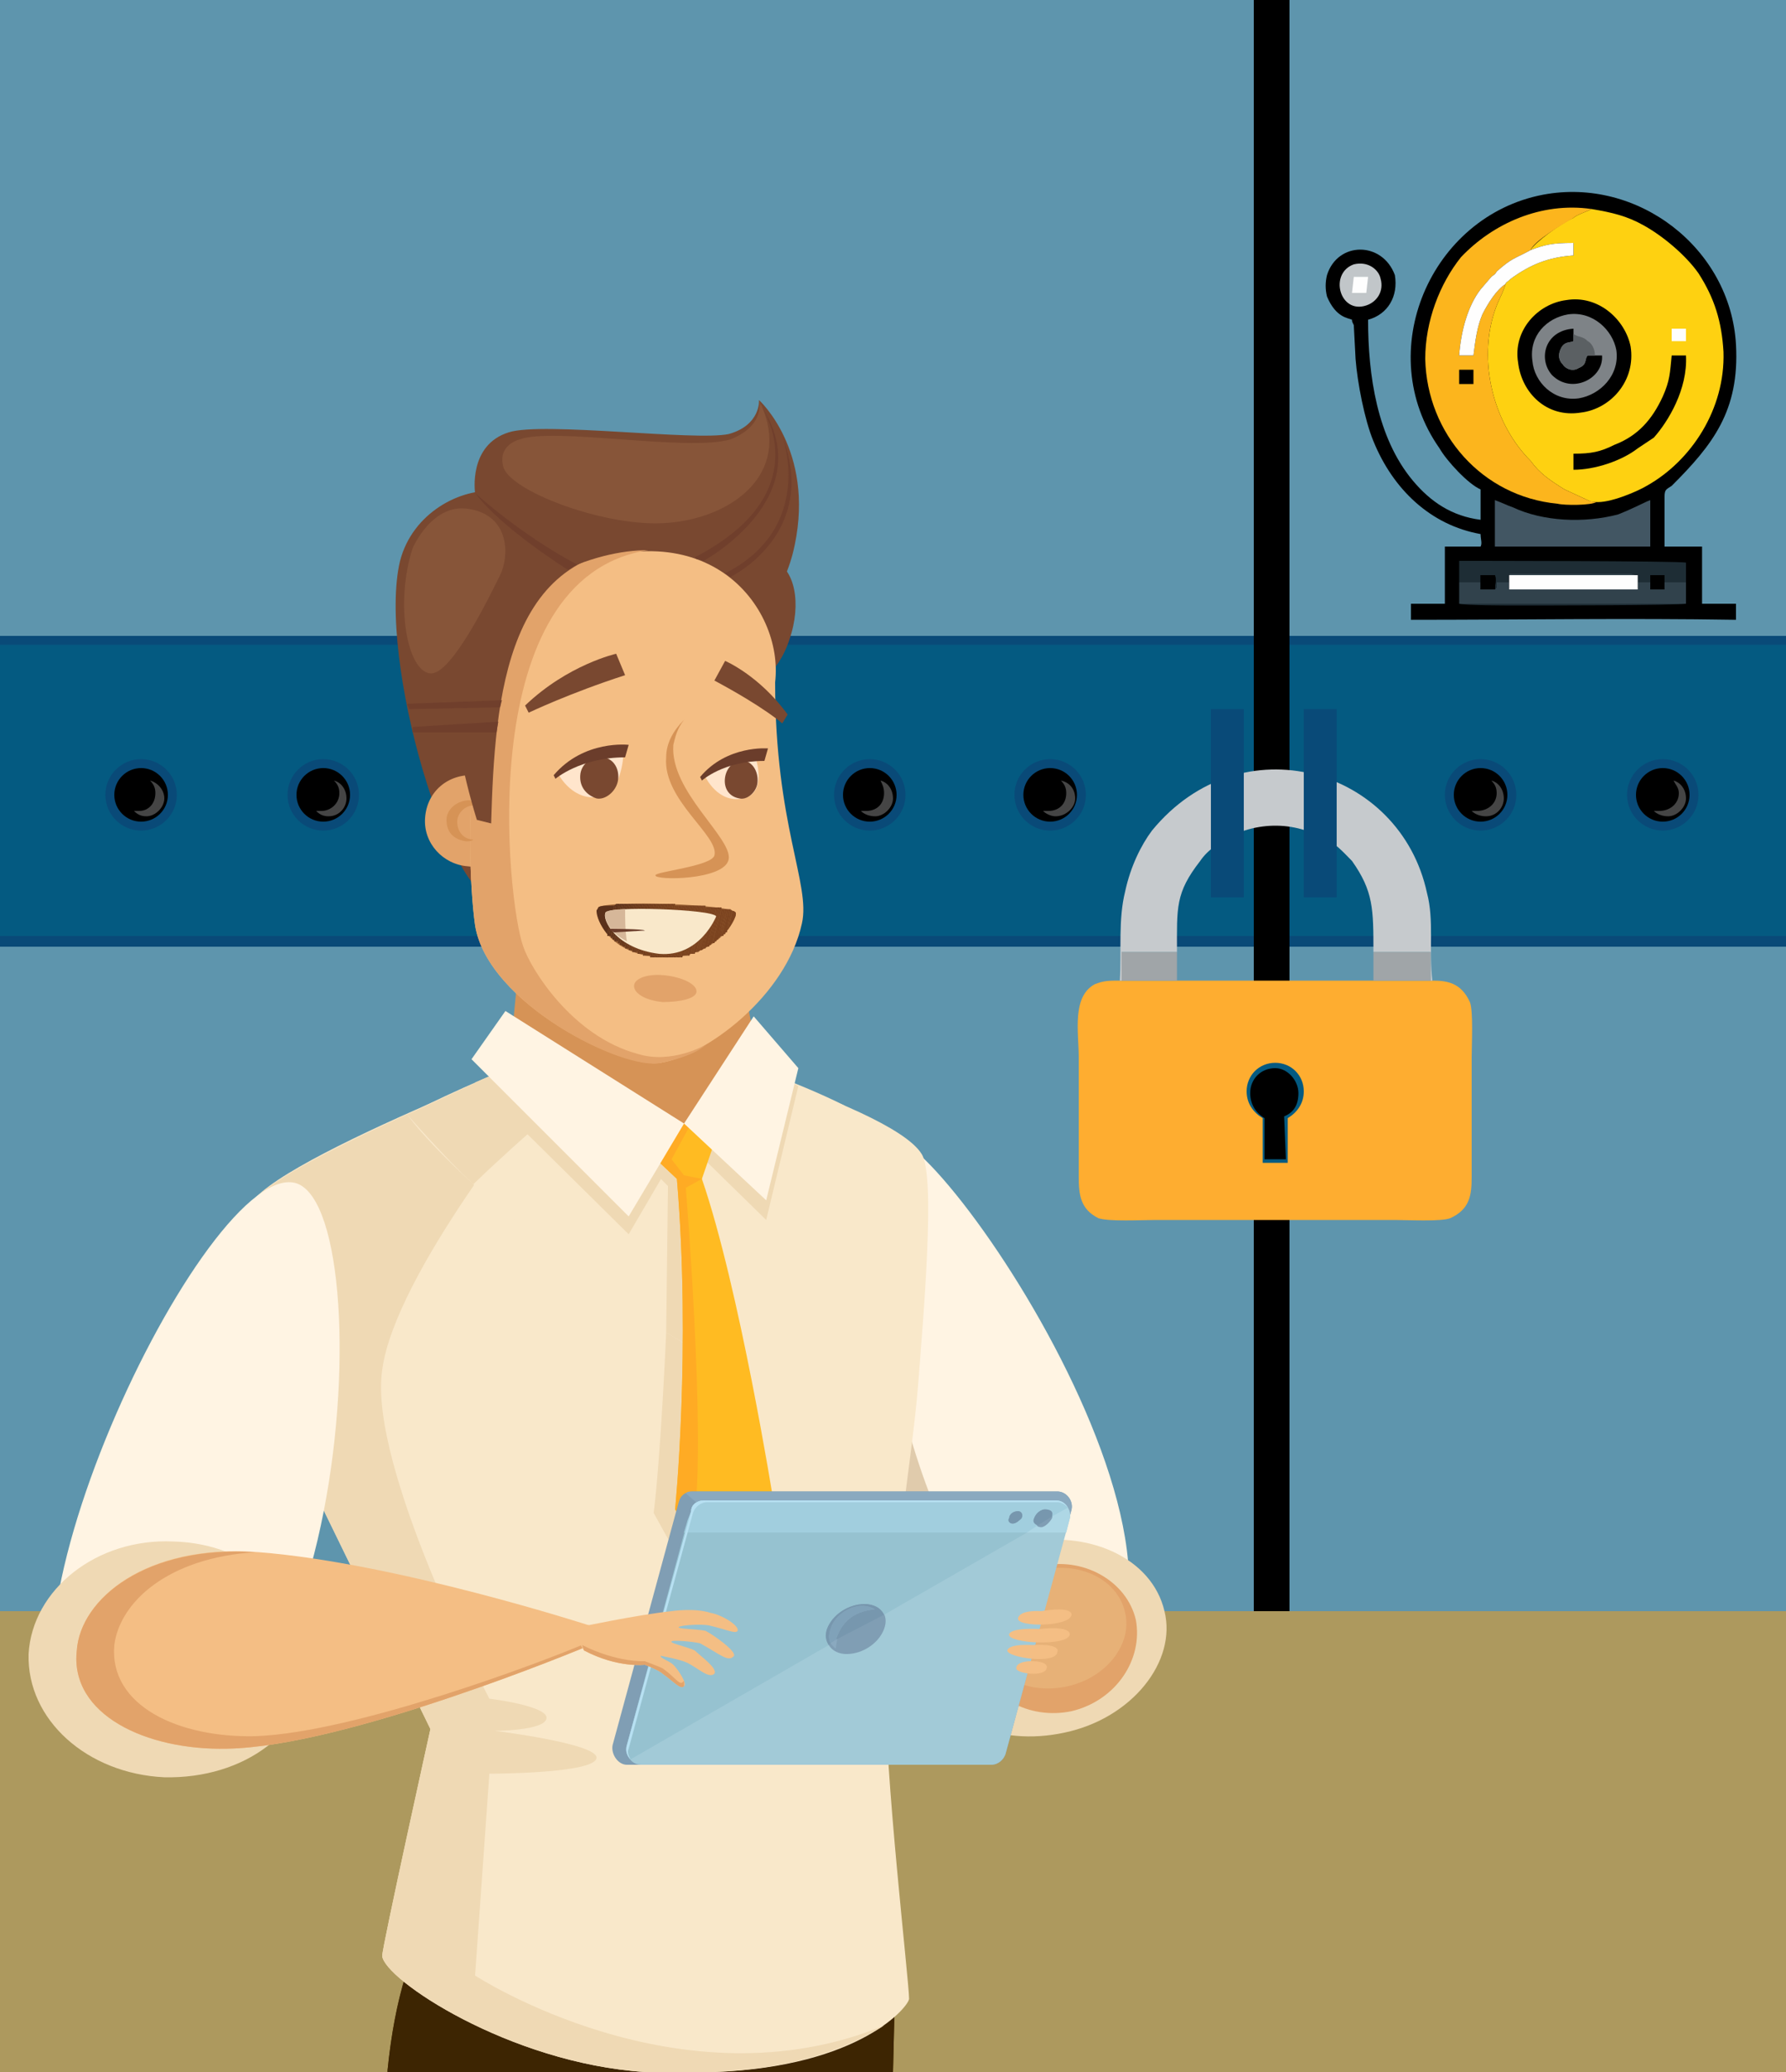 <?xml version="1.0" encoding="UTF-8"?>
<!DOCTYPE svg PUBLIC "-//W3C//DTD SVG 1.1//EN" "http://www.w3.org/Graphics/SVG/1.1/DTD/svg11.dtd">
<!-- Creator: CorelDRAW X7 -->
<svg xmlns="http://www.w3.org/2000/svg" xml:space="preserve" width="1000px" height="1160px" version="1.1" style="shape-rendering:geometricPrecision; text-rendering:geometricPrecision; image-rendering:optimizeQuality; fill-rule:evenodd; clip-rule:evenodd" viewBox="0 0 1000 1160" xmlns:xlink="http://www.w3.org/1999/xlink">
 <defs>
  <style type="text/css">
   <![CDATA[
    .fil2 {fill:black}
    .fil4 {fill:#045A81}
    .fil3 {fill:#094A78}
    .fil79 {fill:#1E2D35}
    .fil80 {fill:#31424C}
    .fil12 {fill:#3D2502}
    .fil78 {fill:#425663}
    .fil8 {fill:#454545}
    .fil11 {fill:#4D2F02}
    .fil73 {fill:#5A311B}
    .fil72 {fill:#5B311B}
    .fil83 {fill:#5B6063}
    .fil71 {fill:#5C321B}
    .fil70 {fill:#5D331B}
    .fil69 {fill:#5E331B}
    .fil1 {fill:#5E95AD}
    .fil68 {fill:#5F341B}
    .fil67 {fill:#60351C}
    .fil66 {fill:#61351C}
    .fil65 {fill:#62351C}
    .fil64 {fill:#63361C}
    .fil63 {fill:#64361C}
    .fil62 {fill:#65371C}
    .fil61 {fill:#66381C}
    .fil60 {fill:#67381C}
    .fil59 {fill:#68391C}
    .fil58 {fill:#69391C}
    .fil57 {fill:#6A3A1D}
    .fil56 {fill:#6B3A1D}
    .fil34 {fill:#6B3D2B}
    .fil55 {fill:#6C3B1D}
    .fil54 {fill:#6D3B1D}
    .fil53 {fill:#6E3C1D}
    .fil52 {fill:#6F3C1D}
    .fil51 {fill:#703D1D}
    .fil32 {fill:#703F2C}
    .fil50 {fill:#713E1E}
    .fil49 {fill:#723E1E}
    .fil48 {fill:#733F1E}
    .fil47 {fill:#743F1E}
    .fil46 {fill:#74401E}
    .fil45 {fill:#75401E}
    .fil44 {fill:#76401E}
    .fil43 {fill:#76411E}
    .fil42 {fill:#77411E}
    .fil25 {fill:#7797AE}
    .fil41 {fill:#78421E}
    .fil40 {fill:#79421E}
    .fil39 {fill:#79421F}
    .fil30 {fill:#794830}
    .fil38 {fill:#7A421F}
    .fil37 {fill:#7A431F}
    .fil36 {fill:#7B431F}
    .fil77 {fill:#7E8387}
    .fil21 {fill:#809EB4}
    .fil27 {fill:#80A2B9}
    .fil31 {fill:#875539}
    .fil22 {fill:#8AA9BF}
    .fil26 {fill:#96C2D0}
    .fil35 {fill:#9B6335}
    .fil7 {fill:#A0A5A8}
    .fil28 {fill:#A1CEDE}
    .fil23 {fill:#A2CAD7}
    .fil0 {fill:#AD995E}
    .fil24 {fill:#AED7E5}
    .fil29 {fill:#B7E0F2}
    .fil82 {fill:#C1C6C9}
    .fil6 {fill:#C6CACD}
    .fil17 {fill:#D69356}
    .fil74 {fill:#D6B799}
    .fil10 {fill:#E0CBAC}
    .fil18 {fill:#E2A36A}
    .fil19 {fill:#E7B177}
    .fil14 {fill:#EFD9B4}
    .fil20 {fill:#F4BE84}
    .fil13 {fill:#F9E8CA}
    .fil76 {fill:#FCB51D}
    .fil5 {fill:#FEAD30}
    .fil75 {fill:#FED111}
    .fil81 {fill:#FEFEFE}
    .fil16 {fill:#FFAB24}
    .fil15 {fill:#FFBB22}
    .fil33 {fill:#FFE5CC}
    .fil9 {fill:#FFF4E3}
   ]]>
  </style>
 </defs>
 <g id="Layer_x0020_1">
  <g id="_348204112">
   <polygon class="fil0" points="0,0 1000,0 1000,1160 0,1160 "/>
   <polygon class="fil1" points="0,0 1000,0 1000,902 0,902 "/>
   <polygon class="fil2" points="702,0 722,0 722,902 702,902 "/>
   <polygon class="fil3" points="0,356 702,356 702,530 0,530 "/>
   <polygon class="fil4" points="0,361 702,361 702,524 0,524 "/>
   <polygon class="fil3" points="722,356 1000,356 1000,530 722,530 "/>
   <polygon class="fil4" points="722,361 1000,361 1000,524 722,524 "/>
   <g>
    <path class="fil5" d="M802 549l-1 0 -32 0 -110 0 -31 0 -1 0c-6,0 -9,0 -14,2 -13,7 -9,27 -9,41 0,23 0,44 0,67 0,10 1,18 11,23 6,2 24,1 32,1l134 0c7,0 26,1 31,-1 11,-5 12,-13 12,-23 0,-22 0,-44 0,-67 0,-7 1,-26 -1,-31 -5,-11 -13,-12 -21,-12l0 0z"/>
    <path class="fil6" d="M627 549l1 0 0 -16 31 0c0,-25 -1,-33 13,-51 2,-3 5,-6 8,-8 16,-13 41,-16 60,-5 7,2 12,8 17,13 12,17 12,27 12,51l32 0 0 16 1 0c-2,-17 1,-34 -3,-49 -15,-70 -104,-96 -154,-35 -6,8 -12,20 -15,34 -4,16 -2,33 -3,50l0 0z"/>
    <polygon class="fil7" points="628,549 659,549 659,533 628,533 "/>
    <polygon class="fil7" points="769,549 801,549 801,533 769,533 "/>
    <path class="fil4" d="M714 595c9,0 16,7 16,16 0,7 -4,12 -9,15l0 25 -14 0 0 -25c-5,-3 -9,-8 -9,-15 0,-9 7,-16 16,-16l0 0z"/>
    <path class="fil2" d="M714 598c7,0 13,7 13,14 0,7 -3,11 -8,13l1 24 -12 0 0 -23c-5,-3 -8,-8 -8,-14 0,-8 6,-14 14,-14z"/>
   </g>
   <rect class="fil3" x="678" y="397" width="18.416" height="105.381"/>
   <rect class="fil3" x="730" y="397" width="18.416" height="105.381"/>
   <g>
    <circle class="fil3" cx="79" cy="445" r="20"/>
    <circle class="fil2" cx="79" cy="445" r="15"/>
    <path class="fil8" d="M84 437c4,1 8,5 8,10 0,5 -5,10 -10,10 -3,0 -5,-1 -7,-3 1,0 2,0 3,0 5,0 9,-4 9,-10 0,-3 -1,-5 -3,-7l0 0z"/>
   </g>
   <g>
    <circle class="fil3" cx="829" cy="445" r="20"/>
    <circle class="fil2" cx="829" cy="445" r="15"/>
    <path class="fil8" d="M835 437c4,1 7,5 7,10 0,5 -4,10 -10,10 -3,0 -6,-1 -8,-3 1,0 2,0 3,0 6,0 11,-4 11,-10 0,-3 -1,-5 -3,-7l0 0z"/>
   </g>
   <g>
    <circle class="fil3" cx="181" cy="445" r="20"/>
    <circle class="fil2" cx="181" cy="445" r="15"/>
    <path class="fil8" d="M187 437c4,1 7,5 7,10 0,5 -4,10 -10,10 -3,0 -5,-1 -7,-3 1,0 2,0 3,0 5,0 10,-4 10,-10 0,-3 -1,-5 -3,-7l0 0z"/>
   </g>
   <g>
    <circle class="fil3" cx="931" cy="445" r="20"/>
    <circle class="fil2" cx="931" cy="445" r="15"/>
    <path class="fil8" d="M937 437c4,1 7,5 7,10 0,5 -5,10 -10,10 -3,0 -6,-1 -8,-3 1,0 2,0 3,0 6,0 11,-4 11,-10 0,-3 -2,-5 -3,-7l0 0z"/>
   </g>
   <g>
    <circle class="fil3" cx="283" cy="445" r="20"/>
    <circle class="fil2" cx="283" cy="445" r="15"/>
    <path class="fil8" d="M289 437c4,1 7,5 7,10 0,5 -4,10 -10,10 -3,0 -6,-1 -8,-3 1,0 2,0 3,0 6,0 11,-4 11,-10 0,-3 -1,-5 -3,-7l0 0z"/>
   </g>
   <g>
    <circle class="fil3" cx="385" cy="445" r="20"/>
    <circle class="fil2" cx="385" cy="445" r="15"/>
    <path class="fil8" d="M391 437c4,1 7,5 7,10 0,5 -5,10 -10,10 -3,0 -6,-1 -8,-3 1,0 2,0 3,0 6,0 11,-4 11,-10 0,-3 -2,-5 -3,-7l0 0z"/>
   </g>
   <g>
    <circle class="fil3" cx="487" cy="445" r="20"/>
    <circle class="fil2" cx="487" cy="445" r="15"/>
    <path class="fil8" d="M493 437c4,1 7,5 7,10 0,5 -5,10 -10,10 -3,0 -6,-1 -8,-3 1,0 2,0 3,0 6,0 10,-4 10,-10 0,-3 -1,-5 -2,-7l0 0z"/>
   </g>
   <g>
    <circle class="fil3" cx="588" cy="445" r="20"/>
    <circle class="fil2" cx="588" cy="445" r="15"/>
    <path class="fil8" d="M594 437c5,1 8,5 8,10 0,5 -5,10 -11,10 -2,0 -5,-1 -7,-3 1,0 2,0 3,0 6,0 10,-4 10,-10 0,-3 -1,-5 -3,-7l0 0z"/>
   </g>
   <g>
    <path class="fil9" d="M496 636c-51,16 -1,333 81,319 150,-26 -50,-328 -81,-319z"/>
    <path class="fil10" d="M590 912c-63,10 -109,-179 -101,-272 -39,42 10,328 88,315 39,-7 55,-33 55,-66 -9,11 -22,19 -42,23z"/>
    <path class="fil11" d="M502 1087c0,0 -1,28 -2,73l-155 0c-6,-31 -3,-68 26,-96 44,-41 123,-37 131,23z"/>
    <path class="fil12" d="M400 1160c1,-8 2,-16 2,-24 0,-20 -6,-42 -25,-61 -3,-2 -7,-5 -10,-7 1,-2 3,-3 4,-4 19,-18 45,-27 68,-27 31,0 59,16 63,50 0,0 -1,28 -2,73l-100 0z"/>
    <path class="fil11" d="M217 1159c0,0 0,1 0,1l183 0c6,-27 3,-59 -23,-85 -81,-64 -147,-43 -160,84z"/>
    <path class="fil12" d="M217 1160l0 -1c8,-81 38,-119 80,-119 23,0 51,12 80,35 19,19 25,41 25,61 0,8 -1,16 -2,24l-183 0z"/>
    <path class="fil13" d="M141 673c21,-29 203,-97 203,-97 0,0 154,41 172,70 8,12 1,91 -2,130 -3,39 -18,129 -18,169 -1,45 13,164 13,174 0,4 -27,38 -109,41l-30 0c-3,0 -6,0 -9,0 -76,-5 -146,-52 -147,-65 0,-5 27,-127 27,-127l-81 -166c0,0 -25,-117 -19,-129z"/>
    <path class="fil14" d="M373 746c0,0 -3,69 -7,101 0,0 33,61 39,62 5,0 21,-51 21,-51l-43 -106 -10 -6z"/>
    <path class="fil14" d="M266 1106l8 -113c0,0 60,0 60,-9 0,-8 -57,-15 -57,-15 0,0 28,0 29,-7 1,-7 -32,-11 -32,-11 0,0 -68,-130 -60,-184 7,-54 89,-154 89,-154l-6 -19c-55,23 -141,60 -156,79 -6,12 19,129 19,129l81 166c0,0 -27,122 -27,127 1,13 71,60 147,65 3,0 6,0 9,0l30 0c50,-2 79,-16 95,-26 -114,47 -229,-28 -229,-28l0 0z"/>
    <path class="fil13" d="M228 624c22,30 96,94 170,137 40,-63 75,-142 75,-142 -56,-28 -129,-43 -129,-43 0,0 -59,19 -116,48z"/>
    <polygon class="fil14" points="363,653 374,664 373,746 383,752 387,659 367,639 "/>
    <path class="fil14" d="M266 606l86 85 31 -53 -77 -48c-12,4 -26,10 -40,16l0 0z"/>
    <path class="fil14" d="M447 608l-2 -1c-11,-5 -23,-9 -33,-13l-29 44 46 45 18 -75 0 0z"/>
    <path class="fil14" d="M265 663c29,-28 55,-49 55,-49l-47 -11 -45 21c0,0 21,24 37,39l0 0z"/>
    <path class="fil15" d="M411 893c5,0 22,-53 22,-53 0,0 -19,-119 -40,-180 -2,-8 -15,-11 -14,0 8,95 -1,185 -1,185 0,0 29,48 33,48z"/>
    <polygon class="fil15" points="358,630 404,628 393,660 379,660 361,643 "/>
    <path class="fil16" d="M410 881c-2,0 -21,-34 -21,-34 6,-46 -5,-182 -5,-182l9 -5 -10 -2 -7 -9 11 -20 -23 1 -3 11 0 2 18 17c8,95 -1,185 -1,185 0,0 29,48 33,48 5,0 22,-53 22,-53 0,0 -20,41 -23,41l0 0z"/>
    <polygon class="fil17" points="426,600 383,629 284,607 292,524 411,524 "/>
    <path class="fil9" d="M164 662c-53,-8 -190,286 -111,318 141,59 164,-310 111,-318z"/>
    <path class="fil14" d="M652 902c7,28 -18,60 -56,68 -37,8 -72,-7 -79,-37 -7,-29 17,-60 55,-69 37,-8 73,8 80,38l0 0z"/>
    <path class="fil18" d="M636 907c4,22 -11,45 -36,51 -24,5 -48,-8 -53,-31 -6,-21 10,-44 35,-50 24,-6 49,8 54,30l0 0z"/>
    <path class="fil19" d="M630 903c4,17 -10,36 -32,41 -22,5 -43,-5 -48,-24 -4,-17 11,-36 33,-41 21,-5 43,5 47,24z"/>
    <path class="fil14" d="M174 932c-1,37 -37,64 -82,63 -43,-2 -77,-32 -76,-69 2,-36 38,-65 81,-63 44,1 78,33 77,69z"/>
    <path class="fil20" d="M43 924c2,-29 39,-60 102,-55 77,6 185,41 185,41l-2 12c0,0 -134,56 -201,57 -45,1 -88,-19 -84,-55l0 0z"/>
    <path class="fil18" d="M143 972c-43,1 -82,-17 -79,-51 3,-24 30,-49 79,-52 -61,-4 -98,26 -100,55 -4,36 39,56 84,55 67,-1 201,-57 201,-57l0 -2c-23,10 -129,50 -185,52l0 0z"/>
    <path class="fil21" d="M555 988l-204 0c-5,0 -9,-6 -8,-11l37 -136c1,-4 4,-6 8,-6l204 0c5,0 9,5 8,10l-37 137c-1,3 -4,6 -8,6z"/>
    <path class="fil22" d="M600 845c1,-5 -3,-10 -8,-10l-204 0c-2,0 -3,0 -4,1l24 21 189 0 3 -12 0 0z"/>
    <path class="fil23" d="M555 988l-196 0c-6,0 -9,-6 -8,-11l36 -131c0,-4 4,-6 7,-6l197 0c5,0 9,5 8,10l-36 132c-1,3 -4,6 -8,6z"/>
    <path class="fil21" d="M495 912c-3,8 -12,14 -21,14 -8,0 -13,-6 -11,-14 3,-8 12,-14 21,-14 9,0 14,6 11,14l0 0z"/>
    <path class="fil24" d="M384 858l212 0 1 0 2 -8c1,-5 -3,-10 -8,-10l-197 0c-3,0 -7,2 -7,6l-4 12 1 0z"/>
    <path class="fil22" d="M468 923c1,-13 8,-20 22,-22 -2,-1 -4,-2 -7,-2 -8,0 -16,6 -18,13 -2,4 -1,8 3,11z"/>
    <path class="fil21" d="M589 850c-1,2 -4,5 -6,5 -3,0 -5,-3 -4,-5 1,-3 4,-5 6,-5 3,0 5,2 4,5z"/>
    <path class="fil21" d="M572 850c-1,1 -3,3 -5,3 -2,0 -3,-2 -2,-3 0,-2 2,-4 5,-4 2,0 3,2 2,4z"/>
    <path class="fil25" d="M351 977c0,0 0,0 0,0 0,0 0,0 0,0l0 0zm0 0l36 -131 -2 5 -34 126z"/>
    <path class="fil26" d="M353 985c-2,-2 -3,-5 -2,-8 0,0 0,0 0,0 0,0 0,0 0,0 0,0 0,0 0,0 0,0 0,0 0,0l0 0 34 -126 -2 7 1 0 191 0 -80 46c-2,-4 -6,-6 -11,-6 -9,0 -18,6 -21,14 -1,3 -1,6 1,9l-111 64 0 0z"/>
    <path class="fil27" d="M591 840c0,0 0,0 0,0z"/>
    <path class="fil27" d="M591 840c0,0 0,0 0,0 0,0 0,0 0,0z"/>
    <path class="fil27" d="M591 840c0,0 0,0 0,0 0,0 0,0 0,0z"/>
    <path class="fil25" d="M464 921c-2,-3 -2,-6 -1,-9 3,-8 12,-14 21,-14 5,0 9,2 11,6l-27 14c3,-9 9,-16 22,-17 -2,-1 -4,-2 -7,-2 -8,0 -16,6 -18,13 -1,3 -1,6 0,8l-1 1 0 0z"/>
    <path class="fil28" d="M383 858l2 -7 2 -5c0,-4 4,-6 7,-6l197 0c0,0 0,0 0,0 0,0 0,0 0,0 0,0 0,0 0,0 0,0 0,0 0,0 0,0 0,0 0,0 3,0 5,2 7,4l-9 5c1,-3 -1,-4 -4,-4 -2,0 -5,2 -6,5 -1,2 0,3 2,4l-6 4 -191 0 -1 0 0 0zm187 -12c-3,0 -5,2 -5,4 -1,1 0,3 2,3 2,0 4,-2 5,-3 1,-2 0,-4 -2,-4z"/>
    <path class="fil27" d="M465 920c-1,-2 -1,-5 0,-8 2,-7 10,-13 18,-13 3,0 5,1 7,2 -13,1 -19,8 -22,17l-3 2z"/>
    <path class="fil25" d="M581 854c-2,-1 -3,-2 -2,-4 1,-3 4,-5 6,-5 3,0 5,1 4,4l-8 5 0 0z"/>
    <path class="fil25" d="M567 853c-2,0 -3,-2 -2,-3 0,-2 2,-4 5,-4 2,0 3,2 2,4 -1,1 -3,3 -5,3z"/>
    <path class="fil29" d="M352 979l36 -132c1,-3 4,-6 8,-6l196 0c2,0 4,1 6,3 -2,-3 -4,-4 -7,-4l-197 0c-3,0 -7,2 -7,6l-36 131c-1,3 0,6 2,8 -1,-2 -2,-4 -1,-6l0 0z"/>
    <path class="fil20" d="M324 911c0,0 33,-7 52,-9 0,0 13,-2 22,1 6,1 16,7 15,10 -1,2 -7,-1 -16,-3 -5,-1 -17,0 -17,1 0,1 10,1 15,2 4,2 17,11 16,14 -3,4 -8,-1 -19,-7 -4,-1 -16,-2 -16,-1 -1,1 9,3 13,5 3,3 13,10 11,13 -3,3 -9,-3 -15,-6 -4,-2 -15,-4 -15,-4 -1,1 5,3 7,5 3,3 8,11 6,12 -2,2 -5,-2 -12,-7 -2,-2 -10,-5 -10,-5 0,0 -15,2 -34,-8 0,0 -8,-11 -3,-13l0 0z"/>
    <path class="fil18" d="M382 942c-2,1 -4,-3 -11,-8 -2,-1 -10,-4 -10,-4 0,0 -15,1 -35,-9l1 3c19,10 34,8 34,8 0,0 8,3 10,5 7,5 10,9 12,7 0,0 0,-1 0,-3l-1 1z"/>
    <path class="fil20" d="M600 904c0,0 1,-5 -17,-2 0,0 -12,-1 -13,4 -1,5 29,5 30,-2l0 0z"/>
    <path class="fil20" d="M599 915c0,0 1,-5 -17,-3 0,0 -16,-1 -17,3 -1,5 33,7 34,0z"/>
    <path class="fil20" d="M592 925c0,0 3,-5 -14,-4 0,0 -13,-1 -14,3 0,4 27,8 28,1l0 0z"/>
    <path class="fil20" d="M586 934c0,0 2,-4 -9,-4 0,0 -8,0 -8,4 0,3 16,5 17,0z"/>
    <polygon class="fil9" points="383,629 429,672 447,598 422,569 "/>
    <polygon class="fil9" points="264,593 283,566 383,629 352,681 "/>
    <g>
     <path class="fil30" d="M442 358c-6,19 -22,32 -32,27 -12,-4 -16,-23 -9,-42 6,-20 21,-33 32,-29 12,4 16,24 9,44z"/>
     <path class="fil30" d="M266 276c0,0 -4,-27 19,-34 19,-6 104,5 123,1 18,-5 17,-19 17,-19 0,0 31,28 20,81 -11,54 -61,63 -61,63l-106 -45 -12 -47z"/>
     <path class="fil30" d="M309 407c2,63 -4,95 -28,98 -29,4 -70,-137 -57,-191 7,-27 34,-41 54,-39 25,3 29,68 31,132l0 0z"/>
     <path class="fil18" d="M290 462c-1,14 -14,25 -28,23 -14,-1 -25,-13 -24,-27 1,-15 13,-25 28,-24 14,1 25,13 24,28z"/>
     <path class="fil20" d="M434 382c0,80 20,113 15,135 -9,41 -54,74 -79,78 -21,4 -97,-33 -104,-77 -6,-43 -6,-171 42,-195 87,-42 131,17 126,59l0 0z"/>
     <path class="fil30" d="M296 399c0,0 23,-11 54,-21l-5 -12c0,0 -27,6 -51,29l2 4 0 0z"/>
     <path class="fil30" d="M438 405c0,0 -10,-9 -38,-24l6 -11c0,0 19,8 35,30l-3 5 0 0z"/>
     <path class="fil18" d="M293 530c-9,-24 -29,-207 70,-222 -15,0 -34,4 -55,15 -48,24 -48,152 -42,195 7,44 84,82 104,77 20,-4 25,-10 25,-10 0,0 -19,11 -38,5 -37,-10 -60,-48 -64,-60l0 0z"/>
     <path class="fil17" d="M383 403c-6,6 -10,13 -10,21 -2,24 30,44 27,55 -2,6 -33,9 -33,11 -1,3 39,3 41,-9 2,-12 -33,-38 -31,-64 1,-4 2,-9 6,-14l0 0z"/>
     <path class="fil17" d="M256 460c0,-5 5,-10 11,-9 1,0 1,0 2,0 -2,-1 -4,-2 -6,-3 -7,0 -13,5 -13,11 0,7 4,11 11,12 1,0 3,0 4,-1 -5,0 -9,-4 -9,-10l0 0z"/>
     <path class="fil30" d="M370 307c-87,-5 -93,84 -95,154l-8 -2c-35,-114 -4,-199 103,-152z"/>
     <path class="fil31" d="M291 246c0,0 -13,3 -9,16 5,13 52,31 85,31 39,0 79,-26 58,-69 0,0 4,14 -16,22 -24,7 -99,-7 -118,0z"/>
     <path class="fil31" d="M231 307c0,0 11,-26 32,-22 23,4 22,27 17,37 -5,10 -27,56 -39,55 -13,-1 -20,-39 -10,-70l0 0z"/>
     <path class="fil32" d="M266 276c0,0 25,23 57,40l-5 3c0,0 -37,-23 -52,-43z"/>
     <path class="fil32" d="M425 224c0,1 1,2 1,3 -1,-2 -1,-3 -1,-3z"/>
     <path class="fil32" d="M394 314l0 0c0,0 66,-36 32,-87 6,9 27,52 -37,85l1 1c1,0 2,0 4,1l0 0z"/>
     <path class="fil32" d="M438 244c0,0 19,51 -32,77l3 2c0,0 50,-24 29,-79z"/>
     <polygon class="fil32" points="281,392 228,394 229,397 280,396 "/>
     <polygon class="fil32" points="279,404 231,407 231,410 278,410 "/>
     <path class="fil18" d="M390 555c0,4 -9,6 -19,6 -10,-1 -16,-5 -16,-9 0,-4 7,-7 17,-6 10,1 18,5 18,9z"/>
     <path class="fil33" d="M313 434c0,0 8,15 23,12 12,-2 13,-23 13,-23 0,0 -18,-9 -36,11z"/>
     <path class="fil30" d="M346 437c-1,6 -7,11 -12,10 -6,-2 -10,-7 -9,-14 1,-6 7,-10 13,-9 6,1 9,7 8,13l0 0z"/>
     <path class="fil34" d="M311 436c0,0 14,-12 39,-12l2 -7c0,0 -25,-3 -42,17l1 2 0 0z"/>
     <path class="fil33" d="M395 435c0,0 7,15 21,12 14,-3 7,-23 7,-23 0,0 -12,-7 -28,11l0 0z"/>
     <path class="fil30" d="M424 439c-1,5 -6,9 -10,8 -6,-1 -9,-6 -8,-12 1,-6 6,-10 11,-9 5,1 8,7 7,13z"/>
     <path class="fil34" d="M393 437c0,0 12,-11 35,-11l2 -7c0,0 -23,-2 -38,16l1 2z"/>
     <path class="fil35" d="M335 508c4,-4 75,-2 77,3 1,4 -12,26 -41,25 -32,-1 -39,-25 -36,-28l0 0z"/>
     <path class="fil36" d="M408 520l2 -10c1,0 1,0 2,1 0,0 0,0 0,1 0,1 -2,5 -4,8l0 0z"/>
     <polygon class="fil36" points="407,521 410,510 410,510 408,520 "/>
     <polygon class="fil36" points="407,521 410,510 410,510 "/>
     <polygon class="fil36" points="407,522 409,509 410,510 407,521 "/>
     <polygon class="fil36" points="406,522 409,509 409,509 407,522 "/>
     <polygon class="fil36" points="406,523 409,509 409,509 406,522 "/>
     <polygon class="fil36" points="406,523 409,509 409,509 "/>
     <polygon class="fil36" points="405,523 408,509 409,509 406,523 "/>
     <polygon class="fil36" points="405,524 408,509 408,509 405,523 "/>
     <polygon class="fil36" points="405,524 408,509 408,509 "/>
     <polygon class="fil36" points="404,524 408,509 408,509 405,524 "/>
     <polygon class="fil36" points="404,524 407,509 408,509 404,524 "/>
     <polygon class="fil36" points="404,524 407,509 407,509 "/>
     <polygon class="fil36" points="403,524 407,509 407,509 404,524 "/>
     <polygon class="fil36" points="403,525 406,509 407,509 403,524 "/>
     <polygon class="fil36" points="403,525 406,509 406,509 "/>
     <polygon class="fil36" points="402,525 406,509 406,509 403,525 "/>
     <polygon class="fil36" points="402,526 406,509 406,509 402,525 "/>
     <polygon class="fil36" points="402,526 405,509 406,509 "/>
     <polygon class="fil36" points="401,526 405,509 405,509 402,526 "/>
     <polygon class="fil36" points="401,527 405,509 405,509 401,526 "/>
     <polygon class="fil36" points="401,527 405,509 405,509 "/>
     <polygon class="fil36" points="400,527 404,509 405,509 401,527 "/>
     <polygon class="fil36" points="400,527 404,508 404,509 "/>
     <polygon class="fil36" points="400,528 404,508 404,508 400,527 "/>
     <polygon class="fil36" points="399,528 404,508 404,508 400,528 "/>
     <polygon class="fil36" points="399,528 403,508 404,508 "/>
     <polygon class="fil36" points="399,528 403,508 403,508 "/>
     <polygon class="fil36" points="398,528 403,508 403,508 399,528 "/>
     <polygon class="fil36" points="398,529 403,508 403,508 398,528 "/>
     <polygon class="fil36" points="398,529 402,508 403,508 "/>
     <polygon class="fil36" points="397,529 402,508 402,508 398,529 "/>
     <polygon class="fil36" points="397,529 402,508 402,508 "/>
     <polygon class="fil36" points="397,530 402,508 402,508 397,529 "/>
     <polygon class="fil36" points="397,530 401,508 402,508 "/>
     <polygon class="fil36" points="396,530 401,508 401,508 397,530 "/>
     <polygon class="fil36" points="396,530 401,508 401,508 "/>
     <polygon class="fil36" points="396,530 401,508 401,508 "/>
     <polygon class="fil36" points="395,530 400,508 401,508 396,530 "/>
     <polygon class="fil36" points="395,531 400,508 400,508 395,530 "/>
     <polygon class="fil36" points="395,531 400,508 400,508 "/>
     <polygon class="fil36" points="394,531 399,508 400,508 395,531 "/>
     <polygon class="fil36" points="394,531 399,508 399,508 "/>
     <polygon class="fil36" points="394,531 399,508 399,508 "/>
     <polygon class="fil36" points="394,531 399,508 399,508 "/>
     <polygon class="fil36" points="393,532 398,508 399,508 394,531 "/>
     <polygon class="fil36" points="393,532 398,508 398,508 "/>
     <polygon class="fil36" points="393,532 398,508 398,508 "/>
     <polygon class="fil36" points="392,532 398,508 398,508 393,532 "/>
     <polygon class="fil36" points="392,532 397,508 398,508 "/>
     <polygon class="fil36" points="392,532 397,508 397,508 "/>
     <polygon class="fil36" points="391,533 397,508 397,508 392,532 "/>
     <polygon class="fil36" points="391,533 397,508 397,508 "/>
     <polygon class="fil36" points="391,533 396,508 397,508 "/>
     <polygon class="fil36" points="391,533 396,508 396,508 "/>
     <polygon class="fil36" points="390,533 396,508 396,508 391,533 "/>
     <polygon class="fil36" points="390,533 396,508 396,508 "/>
     <polygon class="fil36" points="390,533 395,508 396,508 "/>
     <polygon class="fil36" points="389,533 395,508 395,508 390,533 "/>
     <polygon class="fil36" points="389,533 395,507 395,508 "/>
     <polygon class="fil36" points="389,534 395,507 395,507 389,533 "/>
     <polygon class="fil36" points="389,534 394,507 395,507 "/>
     <polygon class="fil36" points="388,534 394,507 394,507 389,534 "/>
     <polygon class="fil36" points="388,534 394,507 394,507 "/>
     <polygon class="fil36" points="388,534 393,507 394,507 "/>
     <polygon class="fil36" points="387,534 393,507 393,507 388,534 "/>
     <polygon class="fil36" points="387,534 393,507 393,507 "/>
     <polygon class="fil36" points="387,534 393,507 393,507 "/>
     <polygon class="fil36" points="387,534 392,507 393,507 "/>
     <polygon class="fil36" points="386,534 392,507 392,507 387,534 "/>
     <polygon class="fil36" points="386,535 392,507 392,507 386,534 "/>
     <polygon class="fil36" points="386,535 392,507 392,507 "/>
     <polygon class="fil36" points="385,535 391,507 392,507 386,535 "/>
     <polygon class="fil36" points="385,535 391,507 391,507 "/>
     <polygon class="fil36" points="385,535 391,507 391,507 "/>
     <polygon class="fil36" points="385,535 391,507 391,507 "/>
     <polygon class="fil36" points="384,535 390,507 391,507 385,535 "/>
     <polygon class="fil36" points="384,535 390,507 390,507 "/>
     <polygon class="fil36" points="384,535 390,507 390,507 "/>
     <polygon class="fil37" points="383,535 390,507 390,507 384,535 "/>
     <polygon class="fil37" points="383,535 389,507 390,507 "/>
     <polygon class="fil37" points="383,535 389,507 389,507 "/>
     <polygon class="fil37" points="383,535 389,507 389,507 "/>
     <polygon class="fil37" points="382,535 389,507 389,507 383,535 "/>
     <polygon class="fil37" points="382,535 388,507 389,507 "/>
     <polygon class="fil37" points="382,536 388,507 388,507 382,535 "/>
     <polygon class="fil37" points="381,536 388,507 388,507 382,536 "/>
     <polygon class="fil37" points="381,536 387,507 388,507 "/>
     <polygon class="fil37" points="381,536 387,507 387,507 "/>
     <polygon class="fil37" points="381,536 387,507 387,507 "/>
     <polygon class="fil37" points="380,536 387,507 387,507 381,536 "/>
     <polygon class="fil37" points="380,536 386,507 387,507 "/>
     <polygon class="fil37" points="380,536 386,507 386,507 "/>
     <polygon class="fil37" points="380,536 386,507 386,507 "/>
     <polygon class="fil37" points="379,536 386,507 386,507 380,536 "/>
     <polygon class="fil37" points="379,536 385,507 386,507 "/>
     <polygon class="fil37" points="379,536 385,507 385,507 "/>
     <polygon class="fil37" points="378,536 385,507 385,507 379,536 "/>
     <polygon class="fil37" points="378,536 385,507 385,507 "/>
     <polygon class="fil38" points="378,536 384,507 385,507 "/>
     <polygon class="fil38" points="378,536 384,507 384,507 "/>
     <polygon class="fil38" points="377,536 384,507 384,507 378,536 "/>
     <polygon class="fil38" points="377,536 384,507 384,507 "/>
     <polygon class="fil38" points="377,536 383,507 384,507 "/>
     <polygon class="fil38" points="377,536 383,507 383,507 "/>
     <polygon class="fil38" points="376,536 383,507 383,507 377,536 "/>
     <polygon class="fil38" points="376,536 382,507 383,507 "/>
     <polygon class="fil39" points="376,536 382,507 382,507 "/>
     <polygon class="fil39" points="375,536 382,507 382,507 376,536 "/>
     <polygon class="fil39" points="375,536 382,507 382,507 "/>
     <polygon class="fil39" points="375,536 381,507 382,507 "/>
     <polygon class="fil40" points="375,536 381,507 381,507 "/>
     <polygon class="fil40" points="374,536 381,507 381,507 375,536 "/>
     <polygon class="fil40" points="374,536 381,507 381,507 "/>
     <polygon class="fil40" points="374,536 380,507 381,507 "/>
     <polygon class="fil40" points="374,536 380,507 380,507 "/>
     <polygon class="fil40" points="373,536 380,507 380,507 374,536 373,536 "/>
     <polygon class="fil40" points="373,536 380,507 380,507 "/>
     <polygon class="fil40" points="373,536 379,507 380,507 "/>
     <polygon class="fil41" points="373,536 379,507 379,507 "/>
     <polygon class="fil41" points="372,536 379,507 379,507 373,536 "/>
     <polygon class="fil41" points="372,536 378,507 379,507 "/>
     <polygon class="fil41" points="372,536 378,507 378,507 "/>
     <polygon class="fil41" points="371,536 378,506 378,507 372,536 "/>
     <polygon class="fil41" points="371,536 378,506 378,506 371,536 "/>
     <polygon class="fil41" points="371,536 377,506 378,506 "/>
     <polygon class="fil41" points="371,536 377,506 377,506 "/>
     <polygon class="fil41" points="370,536 377,506 377,506 371,536 "/>
     <polygon class="fil41" points="370,536 377,506 377,506 "/>
     <polygon class="fil41" points="370,536 376,506 377,506 "/>
     <polygon class="fil41" points="370,536 376,506 376,506 "/>
     <polygon class="fil41" points="369,536 376,506 376,506 370,536 "/>
     <polygon class="fil42" points="369,536 376,506 376,506 "/>
     <polygon class="fil42" points="369,536 375,506 376,506 "/>
     <polygon class="fil42" points="369,536 375,506 375,506 "/>
     <polygon class="fil42" points="368,536 375,506 375,506 369,536 "/>
     <polygon class="fil42" points="368,536 375,506 375,506 "/>
     <polygon class="fil42" points="368,536 374,506 375,506 "/>
     <polygon class="fil42" points="368,536 374,506 374,506 "/>
     <polygon class="fil42" points="367,536 374,506 374,506 368,536 "/>
     <polygon class="fil43" points="367,536 373,506 374,506 "/>
     <polygon class="fil43" points="367,536 373,506 373,506 "/>
     <polygon class="fil43" points="366,536 373,506 373,506 367,536 "/>
     <polygon class="fil43" points="366,536 373,506 373,506 "/>
     <polygon class="fil43" points="366,536 372,506 373,506 "/>
     <polygon class="fil43" points="366,536 372,506 372,506 "/>
     <polygon class="fil43" points="365,536 372,506 372,506 366,536 "/>
     <polygon class="fil43" points="365,536 372,506 372,506 "/>
     <polygon class="fil44" points="365,536 371,506 372,506 "/>
     <polygon class="fil44" points="365,536 371,506 371,506 "/>
     <polygon class="fil44" points="364,536 371,506 371,506 365,536 "/>
     <polygon class="fil44" points="364,536 371,506 371,506 "/>
     <polygon class="fil45" points="364,535 370,506 371,506 364,536 "/>
     <polygon class="fil45" points="364,535 370,506 370,506 "/>
     <polygon class="fil45" points="363,535 370,506 370,506 364,535 "/>
     <polygon class="fil45" points="363,535 370,506 370,506 "/>
     <polygon class="fil46" points="363,535 369,506 370,506 "/>
     <polygon class="fil46" points="363,535 369,506 369,506 "/>
     <polygon class="fil46" points="362,535 369,506 369,506 363,535 "/>
     <polygon class="fil46" points="362,535 368,506 369,506 "/>
     <polygon class="fil47" points="362,535 368,506 368,506 "/>
     <polygon class="fil47" points="362,535 368,506 368,506 "/>
     <polygon class="fil47" points="361,535 368,506 368,506 362,535 "/>
     <polygon class="fil47" points="361,535 367,506 368,506 "/>
     <polygon class="fil48" points="361,535 367,506 367,506 "/>
     <polygon class="fil48" points="361,535 367,506 367,506 "/>
     <polygon class="fil48" points="361,535 367,506 367,506 361,535 "/>
     <polygon class="fil48" points="361,535 366,506 367,506 "/>
     <polygon class="fil48" points="361,535 366,506 366,506 "/>
     <polygon class="fil48" points="361,535 366,506 366,506 "/>
     <polygon class="fil48" points="360,535 366,506 366,506 361,535 "/>
     <polygon class="fil48" points="360,534 365,506 366,506 360,535 "/>
     <polygon class="fil49" points="360,534 365,506 365,506 "/>
     <polygon class="fil49" points="360,534 365,506 365,506 "/>
     <polygon class="fil49" points="359,534 364,506 365,506 360,534 "/>
     <polygon class="fil49" points="359,534 364,506 364,506 "/>
     <polygon class="fil50" points="359,534 364,506 364,506 "/>
     <polygon class="fil50" points="359,534 364,506 364,506 "/>
     <polygon class="fil50" points="358,534 363,506 364,506 359,534 "/>
     <polygon class="fil50" points="358,534 363,506 363,506 "/>
     <polygon class="fil51" points="358,534 363,506 363,506 "/>
     <polygon class="fil51" points="358,534 363,506 363,506 "/>
     <polygon class="fil51" points="357,534 362,506 363,506 358,534 "/>
     <polygon class="fil51" points="357,534 362,506 362,506 "/>
     <polygon class="fil51" points="357,533 362,506 362,506 357,534 "/>
     <polygon class="fil51" points="357,533 362,506 362,506 "/>
     <polygon class="fil51" points="356,533 361,506 362,506 357,533 "/>
     <polygon class="fil51" points="356,533 361,506 361,506 "/>
     <polygon class="fil52" points="356,533 361,506 361,506 "/>
     <polygon class="fil52" points="356,533 361,506 361,506 "/>
     <polygon class="fil52" points="355,533 361,506 361,506 356,533 "/>
     <polygon class="fil52" points="355,533 361,506 361,506 "/>
     <polygon class="fil53" points="355,533 361,506 361,506 "/>
     <polygon class="fil53" points="355,533 360,506 361,506 "/>
     <polygon class="fil53" points="354,533 360,506 360,506 355,533 "/>
     <polygon class="fil53" points="354,532 360,506 360,506 354,533 "/>
     <polygon class="fil53" points="354,532 360,506 360,506 360,506 "/>
     <polygon class="fil54" points="354,532 359,506 360,506 "/>
     <polygon class="fil54" points="353,532 359,506 359,506 354,532 "/>
     <polygon class="fil54" points="353,532 359,506 359,506 "/>
     <polygon class="fil54" points="353,532 359,506 359,506 "/>
     <polygon class="fil55" points="353,532 358,506 359,506 "/>
     <polygon class="fil55" points="352,532 358,506 358,506 353,532 "/>
     <polygon class="fil55" points="352,532 358,506 358,506 "/>
     <polygon class="fil55" points="352,531 357,506 358,506 352,532 "/>
     <polygon class="fil56" points="352,531 357,506 357,506 "/>
     <polygon class="fil56" points="351,531 357,506 357,506 352,531 "/>
     <polygon class="fil56" points="351,531 357,506 357,506 "/>
     <polygon class="fil56" points="351,531 356,506 357,506 "/>
     <polygon class="fil57" points="351,531 356,506 356,506 "/>
     <polygon class="fil57" points="350,531 356,506 356,506 351,531 "/>
     <polygon class="fil57" points="350,531 356,506 356,506 "/>
     <polygon class="fil57" points="350,530 355,506 356,506 350,531 "/>
     <polygon class="fil58" points="350,530 355,506 355,506 "/>
     <polygon class="fil58" points="350,530 355,506 355,506 "/>
     <polygon class="fil59" points="349,530 355,506 355,506 350,530 "/>
     <polygon class="fil59" points="349,530 354,506 355,506 "/>
     <polygon class="fil60" points="349,530 354,506 354,506 "/>
     <polygon class="fil60" points="349,530 354,506 354,506 "/>
     <polygon class="fil60" points="348,529 353,506 354,506 349,530 "/>
     <polygon class="fil60" points="348,529 353,506 353,506 "/>
     <polygon class="fil61" points="348,529 353,506 353,506 "/>
     <polygon class="fil61" points="348,529 353,506 353,506 "/>
     <polygon class="fil61" points="347,529 352,506 353,506 348,529 "/>
     <polygon class="fil61" points="347,529 352,506 352,506 "/>
     <polygon class="fil62" points="347,528 352,506 352,506 347,529 "/>
     <polygon class="fil62" points="347,528 352,506 352,506 "/>
     <polygon class="fil62" points="346,528 351,506 352,506 347,528 "/>
     <polygon class="fil62" points="346,528 351,506 351,506 "/>
     <polygon class="fil63" points="346,528 351,506 351,506 "/>
     <polygon class="fil63" points="346,528 351,506 351,506 "/>
     <polygon class="fil64" points="346,527 350,506 351,506 346,528 "/>
     <polygon class="fil64" points="345,527 350,506 350,506 346,527 "/>
     <polygon class="fil65" points="345,527 350,506 350,506 "/>
     <polygon class="fil65" points="345,527 349,506 350,506 "/>
     <polygon class="fil65" points="345,527 349,506 349,506 "/>
     <polygon class="fil65" points="344,527 349,506 349,506 345,527 "/>
     <polygon class="fil66" points="344,526 349,506 349,506 344,527 "/>
     <polygon class="fil66" points="344,526 348,506 349,506 "/>
     <polygon class="fil67" points="344,526 348,506 348,506 "/>
     <polygon class="fil67" points="344,526 348,506 348,506 "/>
     <polygon class="fil68" points="343,526 348,506 348,506 344,526 "/>
     <polygon class="fil68" points="343,525 347,506 348,506 343,526 "/>
     <polygon class="fil68" points="343,525 347,506 347,506 "/>
     <polygon class="fil68" points="343,525 347,506 347,506 "/>
     <polygon class="fil69" points="342,525 347,506 347,506 343,525 "/>
     <polygon class="fil69" points="342,524 346,506 347,506 342,525 "/>
     <polygon class="fil70" points="342,524 346,506 346,506 "/>
     <polygon class="fil70" points="342,524 346,506 346,506 "/>
     <polygon class="fil71" points="342,524 345,506 346,506 "/>
     <polygon class="fil71" points="341,524 345,506 345,506 342,524 "/>
     <polygon class="fil71" points="341,524 345,506 345,506 341,524 "/>
     <polygon class="fil71" points="341,524 345,506 345,506 "/>
     <polygon class="fil72" points="341,524 344,507 345,506 "/>
     <polygon class="fil72" points="340,524 344,507 344,507 341,524 "/>
     <polygon class="fil73" points="340,523 344,507 344,507 340,524 "/>
     <polygon class="fil73" points="340,523 344,507 344,507 "/>
     <path class="fil73" d="M344 507l-4 16c-4,-5 -6,-10 -6,-13 0,-1 1,-1 1,-2 1,-1 4,-1 9,-1l0 0z"/>
     <path class="fil13" d="M339 511c1,-4 60,-2 62,2 0,0 -9,23 -32,21 -24,-3 -32,-19 -30,-23z"/>
     <path class="fil74" d="M350 509c-6,0 -11,1 -11,2 -1,3 2,11 12,16 -1,-6 -1,-13 -1,-18z"/>
     <path class="fil34" d="M341 520c0,0 20,0 20,1 0,0 -2,0 -17,1 0,0 -1,0 -3,-2z"/>
    </g>
   </g>
   <g>
    <path class="fil2" d="M806 251c4,7 16,20 23,23l0 17c-16,-2 -28,-10 -38,-22 -20,-24 -25,-59 -25,-90 11,-3 17,-13 15,-25 -7,-19 -32,-19 -38,0 -1,4 -1,8 0,12 5,12 12,12 14,13 0,1 0,1 1,3l1 19c1,13 5,34 10,46 11,27 32,47 60,52 0,3 1,5 0,7l-20 0 0 32 -19 0 0 3 0 6c61,0 122,-1 182,0l0 -9 -19 0 0 -32 -21 0 0 -28c0,-4 1,-4 4,-6 23,-23 38,-42 36,-79 -3,-54 -55,-94 -108,-84 -63,12 -96,88 -58,142l0 0z"/>
    <path class="fil75" d="M857 140c8,-3 12,-4 24,-4l0 7c-14,1 -24,5 -35,13 -2,2 -3,2 -3,3 -3,9 -4,8 -7,18 -8,28 1,61 21,81 5,7 11,11 19,16l13 6c2,1 2,1 4,1 8,1 24,-6 29,-9 25,-14 44,-43 43,-75 -1,-17 -5,-30 -14,-44 -7,-10 -20,-21 -31,-27 -9,-5 -17,-7 -29,-9 -1,1 -8,3 -10,5 -7,3 -22,14 -24,18z"/>
    <path class="fil76" d="M894 281c-2,0 -3,0 -5,-1l-13 -6c-8,-5 -14,-9 -19,-16 -20,-20 -29,-53 -21,-81 3,-10 4,-9 7,-18 -5,3 -10,11 -13,17 -3,7 -4,15 -5,23l-8 0c1,-14 5,-28 12,-37l6 -7c1,-1 2,-1 3,-3 9,-8 10,-7 19,-12 2,-5 17,-14 24,-18 2,-2 9,-4 10,-5 -28,-4 -55,8 -73,27 -12,15 -20,36 -20,57 1,42 32,77 74,81 4,1 19,1 22,-1l0 0z"/>
    <path class="fil2" d="M877 168c-16,2 -30,17 -27,35 2,17 16,31 35,28 17,-2 31,-18 28,-37 -3,-15 -18,-29 -36,-26l0 0z"/>
    <path class="fil77" d="M878 176c-12,2 -22,12 -20,26 1,12 12,23 26,21 12,-2 23,-13 21,-27 -2,-11 -13,-22 -27,-20z"/>
    <path class="fil78" d="M837 280l0 26 87 0 0 -26c-3,1 -8,4 -18,8 -19,5 -42,4 -59,-4 -3,-1 -7,-3 -10,-4l0 0z"/>
    <path class="fil79" d="M817 326l12 0 0 -4 8 0c1,2 0,6 0,8 1,-1 1,-1 1,-4l7 0 0 -5 63 0c2,0 3,0 5,0l3 1c1,0 1,-1 1,0l0 4 7 0 0 -4 8 0 0 4 12 0 0 12 -127 0c2,1 30,1 32,1 8,0 92,0 95,-1l0 -23c-3,-1 -122,-1 -127,-1l0 12 0 0z"/>
    <path class="fil80" d="M837 330l-8 0 0 -4 -12 0 0 12 127 0 0 -12 -12 0 0 4 -8 0 0 -4 -7 0 0 4 -72 0 0 -8 72 0c0,-1 0,0 -1,0l-3 -1c-2,0 -3,0 -5,0l-63 0 0 5 -7 0c0,3 0,3 -1,4l0 0z"/>
    <path class="fil2" d="M881 254l0 9c12,0 27,-5 36,-12 3,-2 6,-4 9,-6 8,-9 19,-27 18,-46l-8 0c-1,10 -1,14 -5,23 -6,13 -14,22 -27,27 -8,4 -13,5 -23,5l0 0z"/>
    <path class="fil81" d="M857 140c-9,5 -10,4 -19,12 -1,2 -2,2 -3,3l-6 7c-7,9 -11,23 -12,37l8 0c1,-8 2,-16 5,-23 3,-6 8,-14 13,-17 0,-1 1,-1 3,-3 11,-8 21,-12 35,-13l0 -7c-12,0 -16,1 -24,4z"/>
    <polygon class="fil81" points="917,326 917,322 845,322 845,330 917,330 "/>
    <path class="fil2" d="M893 199l-4 0c-2,2 0,5 -5,7 -3,2 -7,1 -9,-2 -2,-2 -3,-5 -1,-9 2,-4 5,-3 7,-4l0 -4 0 -3c-16,1 -20,17 -12,26 11,11 29,2 28,-11l-4 0z"/>
    <path class="fil82" d="M758 148c-14,5 -8,28 7,23 6,-2 10,-8 8,-15 -1,-5 -7,-10 -15,-8l0 0z"/>
    <path class="fil83" d="M893 199c0,-4 -2,-7 -4,-8 -3,-3 -5,-2 -8,-4l0 4c-2,1 -5,0 -7,4 -2,4 -1,7 1,9 2,3 6,4 9,2 5,-2 3,-5 5,-7l4 0z"/>
    <polygon class="fil81" points="936,191 944,191 944,184 936,184 "/>
    <polygon class="fil81" points="757,164 765,164 766,155 758,155 "/>
    <polygon class="fil2" points="924,326 924,330 932,330 932,326 932,322 924,322 "/>
    <path class="fil2" d="M829 326l0 4 8 0c0,-2 1,-6 0,-8l-8 0 0 4 0 0z"/>
    <polygon class="fil2" points="817,215 825,215 825,207 817,207 "/>
   </g>
  </g>
 </g>
</svg>